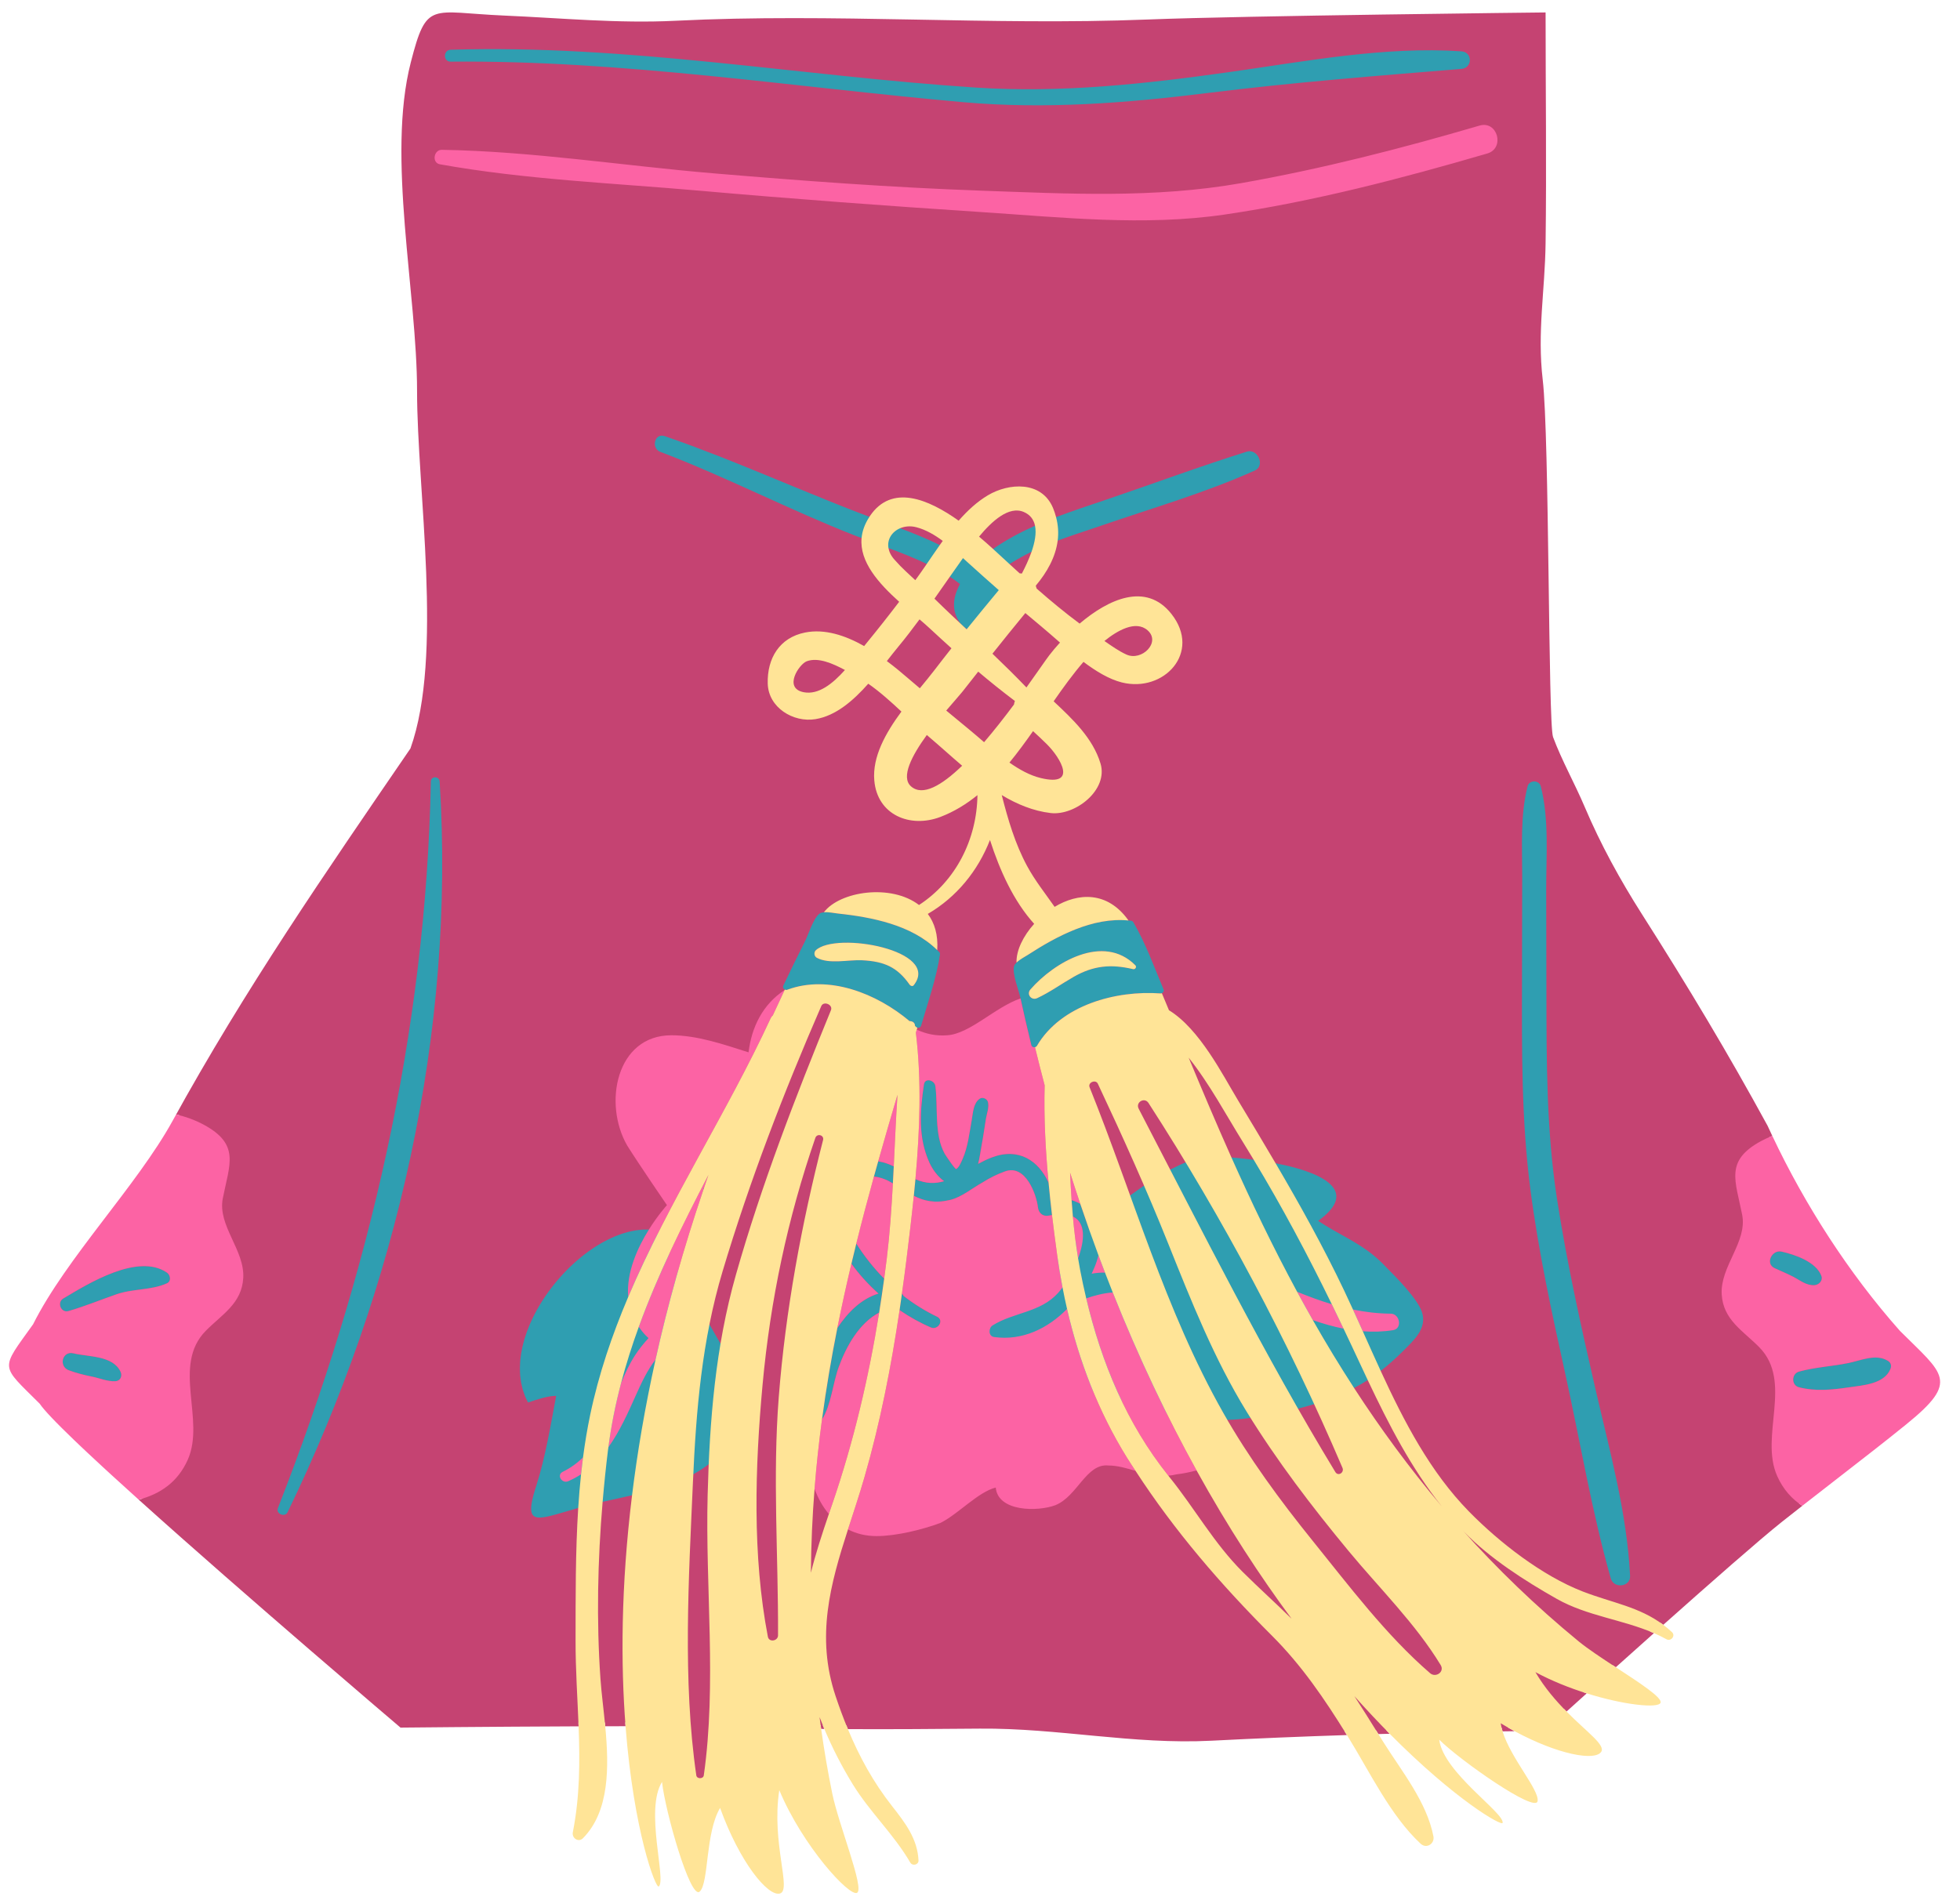 <?xml version="1.0" encoding="UTF-8"?><svg xmlns="http://www.w3.org/2000/svg" xmlns:xlink="http://www.w3.org/1999/xlink" height="504.9" preserveAspectRatio="xMidYMid meet" version="1.0" viewBox="-2.4 -3.3 520.8 504.9" width="520.8" zoomAndPan="magnify"><g id="change1_1"><path d="M512.112,364.164c-0.114,2.457-2.612,5.445-8.621,10.314c-2.297,1.863-4.761,3.825-7.988,6.362l-1.167,0.913 c-3.133,2.456-6.278,4.896-9.424,7.335c-3.011,2.335-6.022,4.67-9.022,7.02l-0.244,0.19c0.282,0.206,0.567,0.408,0.86,0.597 c-1.853,1.451-3.709,2.898-5.549,4.365c-5.768,4.599-18.74,15.998-31.404,27.272c-0.276-0.208-0.556-0.401-0.835-0.595l-0.739,0.659 l0.973,0.734c0.834,0.631,1.566,1.246,2.237,1.881c0.066,0.063,0.06,0.081,0.041,0.128c-0.04,0.099-0.152,0.189-0.235,0.189 c-1.152-0.618-2.274-1.167-3.521-1.707l-0.586-0.254l-0.478,0.426c-0.122,0.108-0.241,0.215-0.363,0.324 c0.344,0.139,0.688,0.275,1.029,0.423c-3.495,3.116-6.927,6.187-10.138,9.067c-0.289-0.189-0.577-0.378-0.866-0.568l-0.771,0.691 l1.607,1.052c4.135,2.706,9.684,6.337,10.787,7.844c-0.3,0.072-0.841,0.152-1.771,0.152c-3.806,0-10.249-1.25-16.416-3.184 l-0.544-0.171l-0.843,0.76c0.362,0.118,0.729,0.253,1.088,0.366c-2.008,1.807-3.815,3.435-5.361,4.829 c-0.231-0.233-0.464-0.477-0.696-0.718l-0.751,0.677l0.736,0.744c1.614,1.633,3.167,3.065,4.537,4.33 c1.97,1.819,4.946,4.567,4.549,5.136c-0.218,0.311-0.997,0.643-2.532,0.643c-3.463,0-10.316-1.698-19.162-6.464l-0.229-0.123 l-2.007,0.027c0.591,0.336,1.179,0.663,1.761,0.977c-1.067,0.015-2.134,0.026-3.201,0.042c-0.103-0.335-0.191-0.666-0.269-0.995 l-1.078,0.015l0.391,1.273c1.142,3.722,3.592,7.622,5.753,11.063c1.568,2.497,3.325,5.294,3.519,6.637 c-3.818-0.624-19.197-11.252-24.441-16.495l-2.061-2.061l0.361,2.892c0.707,5.659,7.214,11.922,11.966,16.495 c1.209,1.164,2.585,2.489,3.569,3.561c-4.223-2.437-14.019-9.358-26.994-22.452l-0.305-0.308l-1.359,0.036 c0.317,0.324,0.64,0.659,0.954,0.976c-1.004,0.028-2.009,0.051-3.013,0.08c-0.205-0.328-0.409-0.655-0.614-0.982l-1.157,0.034 c0,0,1.83,2.933,2.288,3.66c1.034,1.643,2.122,3.267,3.274,4.985c4.186,6.245,8.514,12.703,9.86,19.671 c0.095,0.493-0.104,0.825-0.231,0.979c-0.199,0.241-0.489,0.385-0.775,0.385c-0.252,0-0.494-0.106-0.72-0.315 c-5.926-5.492-10.483-13.391-14.891-21.029c-1.453-2.52-2.827-4.899-4.239-7.181l-0.604-0.963l-0.576,0.02 c-0.195,0.006-0.387,0.013-0.582,0.02c0.205,0.328,0.411,0.65,0.616,0.979c-12.017,0.394-24.031,0.887-36.034,1.505 c-20.706,1.066-40.75-3.392-61.515-3.214c-11.547,0.099-23.362,0.192-35.055,0.133c-0.137-0.33-0.259-0.67-0.393-1.002l-1.107-0.006 l0.576,1.391c3.294,7.95,7.181,14.722,11.881,20.701c3.223,4.101,6.555,8.341,6.811,13.856c-0.012,0.054-0.083,0.099-0.18,0.099 c-0.1,0-0.125-0.041-0.133-0.057c-2.315-3.989-5.219-7.567-8.028-11.027c-2.532-3.119-5.149-6.344-7.28-9.817 c-2.858-4.657-5.377-9.561-7.486-14.573l-0.256-0.607l-1.07-0.011c0.137,0.335,0.264,0.673,0.404,1.006 c-0.281-0.003-0.559-0.007-0.84-0.01c-0.047-0.334-0.09-0.667-0.136-1.002l-1.016-0.01l0.161,1.15 c0.809,5.775,1.803,11.563,2.954,17.202c0.672,3.291,2.132,7.857,3.543,12.273c1.514,4.735,3.547,11.098,3.429,12.924 c-2.752-1.135-13.415-12.917-19.138-26.653l-1.372-3.292l-0.54,3.525c-1.163,7.595-0.143,14.659,0.601,19.817 c0.383,2.651,0.961,6.659,0.295,6.849c-0.054,0.016-0.116,0.023-0.185,0.023c-2.349,0-9.207-7.398-14.51-22.14l-0.714-1.984 l-1.084,1.809c-2.265,3.776-2.948,9.388-3.55,14.338c-0.359,2.951-0.762,6.262-1.47,7.398c-2.355-2.36-7.805-20.993-8.557-28.242 l-0.301-2.898l-1.542,2.473c-3.019,4.84-1.915,13.804-1.109,20.349c0.201,1.634,0.429,3.49,0.521,4.931 c-1.924-5.091-5.624-18.486-7.262-39.635l-0.072-0.924l-0.996,0.002c0.024,0.331,0.046,0.671,0.071,0.999 c-1.778,0.002-3.579,0.005-5.395,0.01c-0.032-0.337-0.069-0.664-0.102-0.999l-0.997,0.002l0.104,1.092 c1.044,11.015,1.084,22.148-5.631,28.969c-0.125,0.127-0.249,0.188-0.377,0.188c-0.162,0-0.341-0.097-0.47-0.253 c-0.084-0.103-0.216-0.317-0.158-0.612c1.946-9.858,1.896-19.477,1.554-28.401l-0.038-0.966l-0.966,0.004c-0.013,0-0.027,0-0.04,0 c0.014,0.333,0.031,0.667,0.044,0.999c-23.71,0.093-47.32,0.338-47.32,0.338s-41.064-34.912-69.564-60.58 c0.384-0.1,0.762-0.209,1.136-0.324c-2.673-2.405-5.237-4.73-7.646-6.935l-2.335-2.146c-1.415-1.306-2.773-2.568-4.058-3.774 l-2.124-2.007l-1.696-1.621c-1.071-1.031-2.064-2.001-2.974-2.905l-1.582-1.595c-0.375-0.384-0.683-0.703-0.976-1.01l-0.186-0.194 c-0.344-0.362-0.664-0.705-0.96-1.031l-0.193-0.215c-0.216-0.239-0.421-0.47-0.61-0.688l-0.228-0.268 c-0.161-0.189-0.307-0.367-0.442-0.537l-0.17-0.214c-0.165-0.213-0.314-0.414-0.431-0.589l-0.055-0.083l-0.07-0.069 c-0.818-0.818-1.573-1.563-2.266-2.246c-3.644-3.593-5.473-5.396-5.585-7.096c-0.115-1.719,1.555-4.033,4.586-8.234 c0.5-0.692,1.659-2.308,1.659-2.308l0.035-0.07c4.61-9.221,12.128-19.08,19.399-28.614c6.471-8.485,13.163-17.261,17.663-25.442 c0.35-0.637,0.705-1.263,1.057-1.896c-0.332-0.088-0.663-0.185-0.998-0.264c-0.311,0.561-0.625,1.114-0.935,1.677 c19.35-35.182,40.318-65.526,63.186-98.948c8.795-24.627,1.759-68.604,1.759-94.99c0-26.132-8.122-62.233-1.668-87.35 c4.26-16.577,5.222-13.293,24.789-12.451c15.172,0.653,30.278,2.14,45.483,1.384c42.184-2.096,83.422,1.325,125.495-0.333 c25.967-1.023,105.767-1.88,105.767-1.88c0,20.439,0.272,40.896,0,61.332c-0.169,12.703-2.256,23.538-0.762,36.295 c1.799,15.366,1.418,91.385,2.745,94.952c2.341,6.289,5.706,12.203,8.424,18.601c4.204,9.9,9.387,19.35,15.155,28.415 c12.315,19.352,22.869,36.943,33.423,56.292c0.41,0.903,0.836,1.805,1.262,2.708c0,0,0,0,0,0c-0.31,0.122-0.615,0.258-0.922,0.39 c0.004,0.009,0.008,0.017,0.012,0.026c0.527,1.118,1.063,2.224,1.606,3.329l0.106,0.219c0.516,1.046,1.046,2.096,1.584,3.143 l0.194,0.382c0.518,1,1.041,1.996,1.572,2.989l0.292,0.547c0.509,0.946,1.027,1.891,1.552,2.833l0.386,0.691 c0.504,0.899,1.018,1.799,1.537,2.695l0.466,0.803c0.502,0.858,1.008,1.713,1.521,2.564l0.563,0.931 c0.492,0.811,0.989,1.617,1.491,2.42l0.661,1.05c0.483,0.764,0.971,1.526,1.463,2.285l0.752,1.147 c0.476,0.723,0.952,1.442,1.435,2.158c0.227,0.336,0.854,1.253,0.854,1.253c0.461,0.673,0.922,1.345,1.389,2.013l1.074,1.512 c0.41,0.577,0.819,1.152,1.234,1.723c0.274,0.377,1.305,1.767,1.305,1.767c0.353,0.476,0.705,0.952,1.063,1.424 c0.308,0.407,0.62,0.812,0.933,1.216c0,0,1.179,1.531,1.485,1.922c0.359,0.457,0.723,0.907,1.085,1.358c0,0,1.134,1.415,1.387,1.725 c0.48,0.586,0.966,1.163,1.45,1.74c0,0,0.888,1.064,1.071,1.279c0.85,0.997,1.707,1.982,2.569,2.954 c1.105,1.107,2.109,2.089,3.044,3.002C509.419,358.652,512.24,361.41,512.112,364.164z M17.04,379.179 c-1.075-1.035-2.072-2.009-2.985-2.917C14.969,377.17,15.965,378.144,17.04,379.179z M24.936,386.598 c-1.421-1.311-2.781-2.576-4.068-3.784C22.155,384.022,23.515,385.287,24.936,386.598z M34.456,395.266 C34.456,395.266,34.456,395.266,34.456,395.266c-0.02-0.018-0.04-0.036-0.059-0.054C34.417,395.231,34.436,395.248,34.456,395.266z" fill="#C54372"/></g><g id="change2_1"><path d="M171.737,323.613l26.481,46.193c-8.337,16.733-17.324,20.665-32.672,24.284c0,0.001,0,0.001,0,0.002 c-0.098,0.023-0.201,0.046-0.299,0.069c-0.344,0.081-0.694,0.161-1.045,0.242c-0.271,0.062-0.542,0.125-0.816,0.187 c-0.236,0.054-0.477,0.108-0.716,0.161c-1.577,0.355-3.209,0.713-4.921,1.088c-0.008,0.002-0.015,0.004-0.023,0.005 c0-0.001,0-0.001,0-0.002c-2.386,0.523-4.545,1.092-6.484,1.637c0,0,0,0.001,0,0.001c-2.937,0.826-5.355,1.594-7.261,2.068 c-0.007,0.002-0.014,0.004-0.022,0.005c-0.243,0.06-0.478,0.115-0.704,0.165c-0.024,0.005-0.048,0.011-0.072,0.016 c-0.226,0.049-0.445,0.094-0.655,0.131c-0.01,0.002-0.02,0.004-0.03,0.006c-0.432,0.077-0.827,0.128-1.185,0.148 c-0.046,0.003-0.089,0.002-0.134,0.004c-0.123,0.004-0.242,0.006-0.356,0.002c-0.056-0.002-0.109-0.006-0.163-0.01 c-0.096-0.007-0.188-0.017-0.277-0.03c-0.055-0.008-0.109-0.018-0.161-0.028c-0.081-0.017-0.157-0.039-0.231-0.062 c-0.049-0.015-0.098-0.029-0.144-0.048c-0.074-0.029-0.142-0.066-0.208-0.103c-0.036-0.02-0.076-0.037-0.11-0.06 c-0.093-0.062-0.178-0.132-0.255-0.211c-0.03-0.031-0.053-0.069-0.08-0.102c-0.045-0.056-0.091-0.112-0.129-0.176 c-0.028-0.046-0.051-0.099-0.076-0.15c-0.029-0.061-0.058-0.123-0.082-0.191c-0.021-0.059-0.04-0.122-0.057-0.187 c-0.019-0.07-0.036-0.144-0.05-0.221c-0.013-0.071-0.026-0.143-0.035-0.219c-0.01-0.083-0.015-0.171-0.021-0.26 c-0.005-0.082-0.011-0.161-0.012-0.248c-0.001-0.103,0.005-0.215,0.01-0.325c0.005-0.115,0.01-0.232,0.021-0.356 c0.015-0.165,0.032-0.335,0.057-0.516c0.016-0.111,0.038-0.233,0.057-0.35c0.021-0.126,0.041-0.251,0.067-0.384 c0.025-0.131,0.055-0.27,0.085-0.408c0.029-0.133,0.058-0.267,0.091-0.407c0.035-0.148,0.072-0.301,0.111-0.457 c0.036-0.143,0.075-0.292,0.115-0.442c0.044-0.166,0.089-0.333,0.139-0.508c0.043-0.152,0.091-0.313,0.138-0.472 c0.055-0.185,0.107-0.368,0.167-0.562c0.045-0.147,0.096-0.305,0.145-0.458c0.065-0.205,0.124-0.401,0.194-0.616 c2.323-7.129,3.939-16.736,5.25-23.782c-2.201,0.003-4.842,0.887-7.482,1.771c0,0,0,0,0,0c0,0,0,0,0,0 c-0.05-0.093-0.085-0.191-0.134-0.285c-0.239-0.464-0.468-0.932-0.662-1.411c-0.093-0.23-0.161-0.468-0.244-0.701 c-0.126-0.352-0.26-0.702-0.364-1.061c-0.077-0.266-0.128-0.539-0.193-0.809c-0.08-0.335-0.17-0.667-0.232-1.007 c-0.052-0.286-0.081-0.577-0.121-0.866c-0.046-0.332-0.099-0.661-0.128-0.996c-0.026-0.3-0.031-0.604-0.044-0.906 c-0.015-0.331-0.036-0.66-0.036-0.994c0-0.311,0.02-0.624,0.033-0.937c0.013-0.331,0.021-0.661,0.048-0.995 c0.026-0.318,0.07-0.638,0.108-0.958c0.04-0.331,0.075-0.662,0.127-0.995c0.051-0.324,0.118-0.649,0.181-0.974 c0.064-0.331,0.125-0.662,0.201-0.994c0.075-0.329,0.165-0.657,0.251-0.986c0.087-0.329,0.171-0.657,0.269-0.986 c0.099-0.332,0.21-0.664,0.32-0.996c0.108-0.326,0.215-0.651,0.333-0.977c0.121-0.333,0.253-0.665,0.385-0.998 c0.128-0.322,0.255-0.644,0.393-0.965c0.143-0.334,0.295-0.665,0.448-0.997c0.146-0.316,0.292-0.632,0.447-0.947 c0.164-0.333,0.335-0.663,0.508-0.993c0.163-0.31,0.326-0.62,0.497-0.927c0.183-0.329,0.372-0.656,0.564-0.982 c0.178-0.303,0.358-0.604,0.544-0.904c0.202-0.326,0.409-0.649,0.62-0.971c0.191-0.293,0.385-0.584,0.583-0.873 c0.22-0.321,0.444-0.639,0.672-0.955c0.204-0.282,0.409-0.562,0.619-0.841c0.237-0.314,0.477-0.626,0.722-0.935 c0.214-0.271,0.431-0.538,0.651-0.805c0.253-0.306,0.508-0.609,0.767-0.909c0.223-0.258,0.45-0.512,0.678-0.765 c0.268-0.297,0.537-0.59,0.812-0.88c0.231-0.244,0.466-0.484,0.702-0.722c0.281-0.285,0.564-0.567,0.851-0.844 c0.238-0.23,0.48-0.454,0.722-0.678c0.294-0.272,0.588-0.542,0.888-0.804c0.244-0.214,0.49-0.421,0.737-0.629 c0.306-0.257,0.611-0.513,0.921-0.76c0.248-0.198,0.499-0.387,0.749-0.578c0.315-0.241,0.63-0.48,0.95-0.71 c0.252-0.181,0.506-0.352,0.76-0.526c0.324-0.222,0.647-0.444,0.974-0.654c0.254-0.163,0.51-0.315,0.765-0.471 c0.332-0.202,0.663-0.405,0.997-0.594c0.254-0.143,0.509-0.275,0.764-0.41c0.339-0.18,0.677-0.363,1.018-0.529 c0.254-0.124,0.508-0.234,0.762-0.35c0.344-0.157,0.688-0.316,1.033-0.458c0.25-0.103,0.5-0.19,0.751-0.284 c0.35-0.132,0.7-0.268,1.051-0.384c0.245-0.081,0.49-0.145,0.735-0.217c0.355-0.105,0.709-0.215,1.063-0.303 c0.239-0.059,0.476-0.099,0.714-0.149c0.36-0.076,0.72-0.159,1.078-0.216c0.222-0.035,0.443-0.05,0.664-0.078 c0.371-0.046,0.743-0.099,1.112-0.123c0.185-0.012,0.368-0.004,0.552-0.011C169.812,323.452,170.784,323.478,171.737,323.613z M189.619,118.333c-0.278-0.11-0.555-0.222-0.834-0.331c-1.917-0.751-3.842-1.483-5.771-2.207c-0.522-0.196-1.04-0.4-1.563-0.594 c-2.398-0.888-4.807-1.754-7.232-2.585c-1.837-0.629-2.904,1.118-2.558,2.589c0.157,0.669,0.606,1.28,1.407,1.585 c17.549,6.681,34.221,15.395,51.681,22.236c2.963,1.161,6.064,2.263,9.173,3.425c0.678,0.253,1.355,0.51,2.032,0.771 c0.13,0.05,0.261,0.099,0.391,0.15c0.78,0.302,1.557,0.61,2.332,0.926c0.065,0.027,0.131,0.052,0.196,0.079 c0.805,0.33,1.605,0.668,2.399,1.017c0.041,0.018,0.082,0.035,0.123,0.053c0.798,0.352,1.589,0.716,2.371,1.091 c2.162,1.039,4.256,2.177,6.229,3.461c0.922,0.6,1.815,1.235,2.68,1.903c0.005,0.004,0.01,0.008,0.015,0.012 c0,0.001-0.001,0.001-0.001,0.002c-0.128,0.234-0.246,0.469-0.362,0.706c-0.046,0.094-0.091,0.188-0.135,0.282 c-0.1,0.216-0.196,0.432-0.284,0.65c-0.051,0.126-0.096,0.253-0.143,0.379c-0.074,0.199-0.15,0.398-0.213,0.598 c-0.097,0.307-0.179,0.614-0.247,0.922c-0.03,0.134-0.048,0.269-0.072,0.403c-0.039,0.216-0.073,0.432-0.096,0.649 c-0.014,0.133-0.023,0.265-0.031,0.398c-0.014,0.231-0.016,0.461-0.01,0.69c0.003,0.113,0.003,0.225,0.01,0.338 c0.024,0.34,0.063,0.679,0.135,1.015c0,0,0,0,0,0v0c0,0,0,0.001,0,0.001c0.085,0.398,0.189,0.768,0.309,1.118 c0.074,0.221,0.165,0.419,0.251,0.623c0.047,0.107,0.088,0.222,0.138,0.325c0.125,0.26,0.264,0.499,0.409,0.729 c0.016,0.025,0.031,0.052,0.047,0.077c2.52,3.88,7.886,3.492,12.376,1.625c1.901-0.791,2.875-2.627,1.863-4.579 c-1.59-3.065-3.591-5.696-5.873-8.011c1.431-1.691,3.196-3.057,5.076-4.252c0.663-0.421,1.339-0.823,2.018-1.211 c0.047-0.027,0.093-0.053,0.14-0.079c0.639-0.363,1.279-0.716,1.915-1.061c0.021-0.011,0.042-0.023,0.062-0.034 c2.756-1.495,5.695-2.729,8.69-3.847c2.901-1.083,5.854-2.055,8.756-3.028c0.874-0.292,1.743-0.585,2.604-0.881 c13.672-4.702,27.775-8.77,40.978-14.695c0.537-0.241,0.902-0.601,1.12-1.02c0.947-1.816-0.854-4.751-3.238-4.004 c-12.509,3.919-24.855,8.509-37.271,12.726c-1.137,0.386-2.283,0.772-3.434,1.159c-1.048,0.353-2.1,0.709-3.154,1.07 c-0.056,0.019-0.111,0.038-0.166,0.057c-2.189,0.751-4.383,1.527-6.557,2.353c-0.029,0.011-0.058,0.021-0.086,0.032 c0,0,0,0.001,0,0.001c-1.886,0.718-3.755,1.478-5.594,2.293c0,0,0,0,0-0.001c-0.012,0.005-0.023,0.011-0.035,0.016 c-1.934,0.858-3.832,1.782-5.677,2.79c-0.017,0.009-0.034,0.018-0.05,0.028c-1.85,1.012-3.644,2.112-5.366,3.318 c-0.006,0.004-0.012,0.007-0.017,0.011c0,0,0,0,0,0c-0.284,0.199-0.573,0.392-0.852,0.597c-1.309,0.959-2.832,2.271-4.273,3.802 c-2.79-2.094-5.845-3.871-9.035-5.44c0,0,0,0,0,0c-0.001-0.001-0.002-0.001-0.003-0.002c-0.841-0.414-1.693-0.812-2.55-1.2 c-0.134-0.061-0.271-0.117-0.406-0.177c-0.725-0.323-1.453-0.641-2.187-0.948c-0.166-0.07-0.333-0.136-0.5-0.205 c-0.716-0.296-1.433-0.589-2.153-0.873c-0.129-0.051-0.259-0.1-0.388-0.151c-0.778-0.304-1.555-0.604-2.334-0.898 c-0.008-0.003-0.017-0.006-0.025-0.01c0,0,0,0,0,0c-1.433-0.54-2.865-1.066-4.285-1.582c-1.295-0.471-2.579-0.968-3.868-1.453 c0,0,0,0,0,0C215.489,129.115,202.669,123.474,189.619,118.333z M385.906,10.34c-20.395-1.375-41.403,2.662-61.541,5.501 c-22.427,3.162-44.771,5.617-67.458,4.134c-46.671-3.051-92.608-11.513-139.553-10.052c-2.032,0.064-2.043,3.181,0,3.162 c45.591-0.422,90.888,6.765,136.205,10.775c21.829,1.932,43.414,0.239,65.098-2.463c22.406-2.792,44.771-4.54,67.249-6.384 C388.901,14.767,388.929,10.544,385.906,10.34z M365.916,333.472c-1.075-1.154-2.15-2.154-3.231-3.045 c-4.681-3.861-9.468-5.688-14.838-9.258c0.05-0.036,0.092-0.07,0.141-0.106c0.239-0.174,0.468-0.346,0.688-0.517 c0.101-0.078,0.198-0.156,0.294-0.234c0.185-0.149,0.361-0.296,0.531-0.442c0.072-0.062,0.148-0.125,0.217-0.186 c0.219-0.195,0.424-0.388,0.618-0.579c0.067-0.066,0.129-0.132,0.193-0.198c0.138-0.142,0.269-0.282,0.392-0.422 c0.058-0.065,0.117-0.131,0.172-0.196c0.159-0.188,0.308-0.373,0.442-0.557c0.034-0.047,0.063-0.093,0.096-0.14 c0.103-0.147,0.198-0.293,0.285-0.438c0.038-0.062,0.074-0.125,0.109-0.187c0.089-0.158,0.169-0.315,0.24-0.471 c0.013-0.028,0.028-0.056,0.04-0.083c0.077-0.178,0.139-0.354,0.192-0.528c0.017-0.055,0.031-0.109,0.045-0.163 c0.036-0.137,0.066-0.273,0.088-0.407c0.007-0.043,0.017-0.087,0.022-0.13c0.022-0.17,0.032-0.337,0.032-0.503 c0-0.042-0.004-0.084-0.005-0.126c-0.005-0.133-0.017-0.264-0.036-0.394c-0.007-0.045-0.012-0.09-0.021-0.135 c-0.03-0.163-0.069-0.324-0.121-0.483c-0.006-0.018-0.014-0.036-0.021-0.054c-0.049-0.144-0.109-0.286-0.176-0.426 c-0.02-0.041-0.04-0.082-0.061-0.123c-0.073-0.142-0.154-0.283-0.244-0.421c-0.009-0.013-0.016-0.027-0.025-0.041 c-0.102-0.153-0.217-0.304-0.34-0.453c-0.027-0.033-0.056-0.065-0.083-0.097c-0.108-0.126-0.223-0.251-0.346-0.373 c-0.024-0.024-0.047-0.049-0.072-0.073c-0.15-0.146-0.308-0.29-0.477-0.431c-0.019-0.016-0.04-0.032-0.06-0.048 c-0.154-0.127-0.316-0.251-0.485-0.375c-0.034-0.024-0.067-0.049-0.101-0.073c-0.386-0.275-0.809-0.541-1.266-0.799 c-0.035-0.02-0.07-0.039-0.105-0.058c-0.47-0.261-0.974-0.513-1.511-0.755c-0.02-0.009-0.04-0.018-0.06-0.027 c-0.264-0.119-0.535-0.235-0.814-0.349c-0.011-0.004-0.021-0.009-0.032-0.013c-0.59-0.241-1.211-0.471-1.86-0.692 c-0.013-0.004-0.025-0.009-0.038-0.013c-6.594-2.24-16.016-3.481-24.242-3.813c-8.163-0.33-21.162,8.856-33.155,19.239 c-0.772-2.187-1.536-4.396-2.289-6.635c-0.705-0.402-1.474-0.732-2.304-0.982c0.098,1.454,0.214,2.907,0.344,4.36 c1.817,0.856,2.584,2.554,2.666,4.641c-14.584,12.843-27.266,26.933-27.266,26.933s41.631,26.386,71.347,21.996 c9.534-1.409,19.354-3.495,27.97-8c0,0,0.001,0.001,0.001,0.001c0.013-0.007,0.025-0.014,0.038-0.021 c0.21-0.11,0.416-0.23,0.624-0.343c0.404-0.219,0.809-0.435,1.207-0.664c0.206-0.119,0.406-0.248,0.61-0.369 c0.385-0.23,0.772-0.456,1.151-0.696c0,0,0-0.001-0.001-0.002c0.016-0.01,0.032-0.019,0.048-0.029 c1.177-0.75,2.298-1.569,3.397-2.417c0,0,0,0.001,0.001,0.001c0.014-0.011,0.028-0.024,0.042-0.035 c0.952-0.737,1.878-1.504,2.78-2.303c0.114-0.1,0.228-0.198,0.341-0.299c0.891-0.802,1.767-1.624,2.616-2.476 c0.034-0.034,0.071-0.065,0.105-0.099c2.873-2.896,6.574-6.083,5.045-10.51C374.185,341.808,368.6,336.148,365.916,333.472z M246.599,346.65c-3.207-1.546-6.184-3.411-8.934-5.546c-0.088-0.235-0.222-0.45-0.402-0.634c-0.206,1.476-0.414,2.951-0.633,4.426 c2.73,1.866,5.548,3.429,8.305,4.601C246.842,350.308,248.546,347.588,246.599,346.65z M264.617,308.032 c5.51-2.027,8.394,6.16,8.781,9.552c0.174,1.525,1.313,2.509,2.878,2.192c0.3-0.061,0.575-0.099,0.858-0.144 c-0.336-2.844-0.642-5.717-0.914-8.604c-2.626-5.821-7.922-9.454-15.1-6.707c-1.265,0.484-2.461,1.073-3.614,1.698 c0.454-1.795,0.679-3.653,0.934-4.987c0.441-2.309,0.752-4.641,1.128-6.961c0.229-1.412,0.898-3.027,0.556-4.448 c-0.216-0.899-1.428-1.457-2.221-0.903c-1.72,1.201-1.772,3.889-2.119,5.785c-0.619,3.383-1,7.018-2.395,10.188 c-0.364,0.828-0.905,2.183-1.689,2.704c-0.278,0.185-2.833-3.61-3.113-4.124c-2.824-5.175-1.691-12.272-2.449-17.94 c-0.205-1.548-2.753-2.302-3.035-0.41c-1.05,7.041-1.573,14.066,1.432,20.72c0.824,1.824,2.212,3.765,3.926,4.982 c-2.343,0.69-4.804,0.719-7.62-0.538c-0.134,1.48-0.276,2.956-0.426,4.429c2.756,1.383,5.549,2.06,9.606,1.105 c3.1-0.73,5.978-3.195,8.729-4.702C260.597,309.741,262.552,308.78,264.617,308.032z M229.816,309.391 c1.468,0.161,2.957,0.629,4.304,1.411c0.25,0.145,0.489,0.289,0.73,0.433c0.082-1.514,0.158-3.029,0.232-4.544 c-1.361-0.677-2.722-1.118-4.134-1.346C230.569,306.688,230.192,308.035,229.816,309.391z M223.832,332.549 c2.056,2.866,4.507,5.551,7.191,7.952c-4.611,1.396-8.132,4.975-10.931,9.136c-1.58,7.93-2.967,16.046-4.083,24.346 c2.476-3.946,2.899-9.788,4.485-14.071c2.044-5.52,5.406-11.551,10.709-14.36c0.482-3.001,0.926-6.006,1.333-9.011 c-2.772-2.812-5.247-5.939-7.406-9.334C224.691,328.979,224.258,330.758,223.832,332.549z M184.479,312.956 c0.075-0.222,0.152-0.444,0.228-0.666C184.508,312.48,184.436,312.719,184.479,312.956z M298.741,241.794 c3.291,5.621,5.529,11.904,8.05,17.902c0.156,0.37-0.114,0.808-0.471,0.969c-0.102,0.046-0.21,0.073-0.318,0.065 c-11.887-0.879-26.489,3.068-32.875,13.921c-0.118,0.202-0.311,0.318-0.518,0.365c-0.403,0.091-0.864-0.099-0.975-0.56 c-0.992-4.124-1.965-8.253-2.865-12.399c-0.022-0.1-0.046-0.2-0.068-0.3c-0.431-1.996-2.192-6.308-1.653-8.268 c0.09-0.329,0.337-0.653,0.657-0.965c0.868-0.846,2.319-1.591,2.973-2.015c7.732-5.014,17.268-10.11,26.78-9.169 c0.192,0.019,0.385,0.025,0.577,0.049c0.027,0.004,0.045,0.019,0.071,0.024C298.346,241.42,298.583,241.524,298.741,241.794z M299.27,253.233c-8.471-8.51-21.548-0.818-27.868,6.429c-1.133,1.298,0.266,3.033,1.789,2.32c3.429-1.604,6.398-3.771,9.674-5.648 c5.321-3.049,9.972-3.43,15.803-2.067C299.262,254.406,299.718,253.684,299.27,253.233z M239.285,268.085 c-8.708-7.352-21.495-12.439-32.516-8.33c-0.219,0.082-0.441,0.051-0.631-0.043c-0.37-0.183-0.609-0.622-0.405-1.05 c1.874-3.919,3.764-7.832,5.728-11.707c0.922-1.821,2.274-6.278,3.928-7.46c0.279-0.199,0.678-0.295,1.126-0.335 c1.206-0.107,2.797,0.227,3.571,0.31c9.155,0.98,19.761,3.033,26.552,9.745c0.144,0.142,0.296,0.274,0.436,0.42 c0.018,0.019,0.023,0.043,0.04,0.063c0.182,0.157,0.301,0.386,0.253,0.696c-0.989,6.439-3.212,12.727-5.036,18.972 c-0.113,0.385-0.598,0.555-0.976,0.456c-0.108-0.028-0.209-0.075-0.288-0.15c-0.107-0.101-0.219-0.2-0.328-0.301 c-0.012-0.084-0.019-0.169-0.031-0.253C240.609,268.413,239.943,268.072,239.285,268.085z M239.31,258.415 c0.227,0.324,0.785,0.514,1.079,0.139c7.336-9.328-20.662-14.369-26.012-9.301c-0.581,0.551-0.455,1.615,0.257,1.997 c3.315,1.778,8.382,0.48,12.017,0.661C232.515,252.202,236.009,253.695,239.31,258.415z M411.331,315.431 c-2.841-18.377-2.791-36.644-2.828-55.18c-0.018-9.078-0.036-18.155-0.054-27.233c-0.018-9.038,0.811-18.503-1.437-27.326 c-0.444-1.742-3.069-1.742-3.512-0.001c-1.983,7.784-1.415,15.958-1.43,23.934c-0.018,9.076-0.036,18.151-0.054,27.227 c-0.037,18.89-0.187,37.49,2.267,56.261c2.139,16.363,5.655,32.506,9.21,48.607c3.996,18.095,7.05,36.656,12.113,54.48 c0.791,2.784,5.276,2.308,5.129-0.694c-0.816-16.645-5.395-33.113-9.12-49.286C417.736,349.377,413.972,332.52,411.331,315.431z M112.081,204.416c-1.288,66.701-16.394,131.177-40.649,193.124c-0.583,1.489,1.882,2.513,2.575,1.085 c29.062-59.901,44.642-127.533,40.411-194.209C114.323,202.923,112.111,202.899,112.081,204.416z M499.303,358.406 c-3.213-2.017-7.124-0.152-10.527,0.543c-4.389,0.897-8.811,1.098-13.145,2.282c-2.04,0.558-2.101,3.651-0.001,4.175 c4.523,1.129,8.767,0.669,13.331,0.003c3.693-0.538,9.255-0.874,10.921-4.794C500.235,359.784,500.119,358.918,499.303,358.406z M481.579,335.835c-1.346-3.742-7.018-5.702-10.598-6.498c-2.541-0.566-4.432,3.193-1.853,4.395c1.609,0.75,3.253,1.428,4.837,2.229 c1.872,0.948,3.548,2.441,5.759,2.309C480.885,338.201,482.027,337.079,481.579,335.835z M41.96,334.923 c-7.701-5.275-20.894,2.911-27.551,6.888c-1.76,1.051-0.606,3.915,1.403,3.328c4.343-1.269,8.419-2.94,12.691-4.438 c4.399-1.542,9.273-1.041,13.457-2.93C43.18,337.22,42.876,335.55,41.96,334.923z M17.122,356.376 c-2.972-0.732-4.024,3.465-1.242,4.505c1.987,0.743,4.069,1.267,6.148,1.681c2.109,0.419,4.017,1.318,6.2,1.234 c1.331-0.052,1.946-1.342,1.424-2.481C27.638,356.914,21.113,357.359,17.122,356.376z" fill="#2F9EB1"/></g><g id="change3_1"><path d="M47.479,384.687c4.77-10.634-4.281-25.077,4.787-34.282c4.276-4.34,9.587-7.247,9.97-14.059 c0.417-7.424-6.854-13.902-5.438-21.13c1.784-9.105,4.66-14.342-5.038-19.592c-2.345-1.269-4.811-2.139-7.352-2.734 c-0.311,0.561-0.625,1.114-0.935,1.677c-9.478,17.233-28.286,36.501-37.081,54.092c-8.795,12.314-8.795,10.554,1.759,21.109 c0.128,0.192,0.291,0.412,0.472,0.646c0.055,0.071,0.119,0.15,0.179,0.225c0.141,0.177,0.294,0.363,0.461,0.56 c0.076,0.09,0.153,0.181,0.235,0.275c0.193,0.223,0.403,0.459,0.625,0.705c0.066,0.073,0.126,0.141,0.194,0.217 c0.301,0.33,0.625,0.678,0.973,1.045c0.06,0.063,0.127,0.132,0.189,0.197c0.296,0.31,0.606,0.632,0.932,0.966 c0.113,0.115,0.229,0.234,0.346,0.352c0.309,0.314,0.63,0.637,0.963,0.97c0.112,0.112,0.221,0.221,0.335,0.335 c0.914,0.909,1.91,1.882,2.985,2.917c0.089,0.085,0.181,0.173,0.27,0.259c0.464,0.445,0.94,0.901,1.43,1.367 c0.114,0.109,0.229,0.217,0.344,0.327c0.535,0.507,1.083,1.025,1.647,1.555c0.046,0.043,0.09,0.085,0.136,0.128 c1.287,1.208,2.646,2.472,4.068,3.784c0.058,0.053,0.116,0.107,0.174,0.16c0.681,0.628,1.375,1.266,2.083,1.915 c0.026,0.024,0.051,0.047,0.077,0.071c2.274,2.083,4.681,4.267,7.186,6.522C40.174,393.778,44.82,390.615,47.479,384.687z M14.409,341.811c6.657-3.977,19.85-12.163,27.551-6.888c0.916,0.627,1.22,2.297,0,2.848c-4.184,1.889-9.058,1.388-13.457,2.93 c-4.272,1.498-8.348,3.169-12.691,4.438C13.803,345.726,12.649,342.862,14.409,341.811z M28.228,363.796 c-2.183,0.084-4.091-0.815-6.2-1.234c-2.079-0.414-4.161-0.938-6.148-1.681c-2.782-1.04-1.73-5.237,1.242-4.505 c3.991,0.983,10.516,0.538,12.53,4.939C30.174,362.454,29.559,363.744,28.228,363.796z M502.45,350.417 c-0.859-0.967-1.712-1.947-2.557-2.94c-0.301-0.353-0.596-0.715-0.895-1.071c-0.539-0.642-1.079-1.281-1.612-1.933 c-0.374-0.457-0.743-0.924-1.114-1.385c-0.45-0.56-0.901-1.116-1.346-1.683c-0.409-0.52-0.811-1.047-1.216-1.572 c-0.398-0.516-0.798-1.03-1.192-1.551c-0.431-0.571-0.857-1.148-1.283-1.724c-0.358-0.483-0.717-0.964-1.071-1.451 c-0.448-0.616-0.89-1.238-1.333-1.859c-0.322-0.453-0.646-0.904-0.965-1.36c-0.465-0.664-0.925-1.334-1.383-2.004 c-0.284-0.415-0.569-0.83-0.851-1.247c-0.48-0.713-0.955-1.429-1.428-2.148c-0.25-0.38-0.501-0.76-0.749-1.143 c-0.491-0.756-0.976-1.515-1.457-2.277c-0.22-0.348-0.44-0.695-0.658-1.044c-0.5-0.8-0.994-1.602-1.483-2.408 c-0.188-0.309-0.376-0.619-0.562-0.929c-0.51-0.848-1.014-1.698-1.513-2.552c-0.156-0.267-0.311-0.533-0.465-0.801 c-0.517-0.893-1.028-1.788-1.531-2.686c-0.128-0.229-0.255-0.457-0.383-0.686c-0.522-0.938-1.038-1.878-1.545-2.821 c-0.098-0.181-0.194-0.363-0.291-0.544c-0.529-0.989-1.051-1.98-1.563-2.973c-0.066-0.128-0.13-0.255-0.196-0.383 c-0.535-1.043-1.063-2.087-1.579-3.133c-0.035-0.071-0.069-0.142-0.104-0.213c-0.542-1.1-1.074-2.202-1.593-3.304c0,0,0,0,0,0 c-1.009,0.398-2.005,0.842-2.976,1.367c-9.698,5.25-6.822,10.487-5.038,19.592c1.416,7.228-5.855,13.706-5.438,21.13 c0.383,6.812,5.694,9.719,9.97,14.059c9.068,9.205,0.017,23.648,4.787,34.282c1.583,3.528,3.874,6.07,6.67,7.872l0,0 c6.135-4.804,12.314-9.548,18.447-14.355c0.389-0.305,0.78-0.608,1.169-0.914c2.679-2.106,5.351-4.224,8-6.371 C518.393,363.69,514.049,362.016,502.45,350.417z M469.128,333.732c-2.579-1.202-0.688-4.961,1.853-4.395 c3.58,0.796,9.252,2.756,10.598,6.498c0.448,1.244-0.694,2.366-1.855,2.435c-2.211,0.132-3.887-1.361-5.759-2.309 C472.381,335.16,470.737,334.482,469.128,333.732z M475.631,361.231c4.334-1.184,8.756-1.385,13.145-2.282 c3.403-0.695,7.314-2.56,10.527-0.543c0.816,0.512,0.932,1.378,0.579,2.209c-1.666,3.92-7.228,4.256-10.921,4.794 c-4.564,0.666-8.808,1.126-13.331-0.003C473.53,364.882,473.591,361.789,475.631,361.231z M234.12,310.802 c0.25,0.145,0.489,0.289,0.73,0.433c-0.36,6.676-0.822,13.34-1.623,19.955c-0.216,1.784-0.449,3.568-0.691,5.352 c-2.772-2.812-5.247-5.939-7.406-9.334c1.502-6.058,3.077-11.999,4.686-17.817C231.285,309.552,232.773,310.02,234.12,310.802z M231.204,345.553c-2.764,17.224-6.787,34.33-12.423,50.779c-0.316,0.922-0.63,1.839-0.941,2.753 c-1.636-1.937-2.902-4.229-3.802-6.693c0.494-6.233,1.161-12.37,1.973-18.408c2.476-3.946,2.899-9.788,4.485-14.071 C222.539,354.393,225.901,348.362,231.204,345.553z M220.093,349.638c1.155-5.795,2.411-11.492,3.74-17.088 c2.056,2.866,4.507,5.551,7.191,7.952C226.413,341.898,222.892,345.477,220.093,349.638z M272.609,275.016 c0.836,3.42,1.69,6.802,2.571,10.124c-0.231,8.541,0.229,17.279,1.039,25.888c-2.626-5.821-7.922-9.454-15.1-6.707 c-1.265,0.484-2.461,1.073-3.614,1.698c0.454-1.795,0.679-3.653,0.934-4.987c0.441-2.309,0.752-4.641,1.128-6.961 c0.229-1.412,0.898-3.027,0.556-4.448c-0.216-0.899-1.428-1.457-2.221-0.903c-1.72,1.201-1.772,3.889-2.119,5.785 c-0.619,3.383-1,7.018-2.395,10.188c-0.364,0.828-0.905,2.183-1.689,2.704c-0.278,0.185-2.833-3.61-3.113-4.124 c-2.824-5.175-1.691-12.272-2.449-17.94c-0.205-1.548-2.753-2.302-3.035-0.41c-1.05,7.041-1.573,14.066,1.432,20.72 c0.824,1.824,2.212,3.765,3.926,4.982c-2.343,0.69-4.804,0.719-7.62-0.538c1.181-13.039,1.656-26.305,0.119-38.921 c0.08-0.272,0.16-0.543,0.239-0.815c2.387,1.108,5.02,1.733,8.084,1.497c6.028-0.377,12.782-7.522,19.484-9.79 c0.9,4.146,1.873,8.274,2.865,12.399C271.745,274.917,272.207,275.107,272.609,275.016z M310.266,388.533 c-0.759,0.19-1.493,0.3-2.214,0.366c-11.109-13.892-17.774-30.045-21.827-47.13c2.319-0.796,4.604-1.396,7.051-1.566 c7.007,17.604,14.553,33.331,22.271,47.293C313.592,388.015,311.743,388.369,310.266,388.533z M276.276,319.776 c0.3-0.061,0.575-0.099,0.858-0.144c0.424,3.582,0.888,7.121,1.366,10.591c0.399,2.892,0.88,5.77,1.43,8.633 c-0.399,0.544-0.795,1.042-1.175,1.465c-4.722,5.259-11.829,5.128-17.419,8.645c-1.1,0.692-1.144,2.859,0.402,3.077 c7.534,1.062,14.304-2.294,19.393-7.464c3.216,13.932,8.366,27.357,15.951,39.565c0.73,1.174,1.497,2.318,2.249,3.474 c-2.426-0.708-4.782-1.43-7.242-1.43c-5.864-0.587-8.209,8.209-14.073,10.554c-4.691,1.759-15.246,1.759-15.832-4.691 c-4.691,1.173-9.968,7.037-14.659,9.382c-4.69,1.759-11.727,3.518-17.004,3.518c-2.888,0-5.416-0.651-7.602-1.775 c1.461-4.526,2.997-9.1,4.355-13.792c4.202-14.522,7.128-29.487,9.356-44.488c2.73,1.866,5.548,3.429,8.305,4.601 c1.907,0.811,3.611-1.909,1.664-2.847c-3.207-1.546-6.184-3.411-8.934-5.546c-0.088-0.235-0.222-0.45-0.402-0.634 c0.432-3.095,0.847-6.189,1.229-9.28c0.673-5.445,1.348-11.03,1.924-16.676c2.756,1.383,5.549,2.06,9.606,1.105 c3.1-0.73,5.978-3.195,8.729-4.702c1.846-1.176,3.801-2.137,5.866-2.885c5.51-2.027,8.394,6.16,8.781,9.552 C273.572,319.109,274.711,320.093,276.276,319.776z M230.947,305.344c1.698-6.027,3.421-11.922,5.124-17.683 c-0.415,6.327-0.682,12.68-0.99,19.029C233.72,306.013,232.359,305.573,230.947,305.344z M284.64,316.64 c-0.705-0.402-1.474-0.732-2.304-0.982c-0.164-2.426-0.291-4.853-0.396-7.28C282.826,311.171,283.726,313.924,284.64,316.64z M170.029,323.467c2.453-3.913,4.788-6.47,4.788-6.47s-7.622-11.141-10.554-15.832c-6.45-11.141-2.932-29.318,11.727-29.318 c6.837,0,13.673,2.358,20.51,4.536c0.808-6.668,3.729-12.719,9.589-16.57c-1.074,2.269-2.122,4.525-3.147,6.77 c-0.217,0.169-0.409,0.402-0.557,0.722c-11.586,25.098-27.066,48.66-37.866,74.099C163.973,334.831,167.082,328.168,170.029,323.467 z M288.455,333.443c0.438-1.069,0.772-2.122,1.013-3.151c0.579,1.559,1.162,3.103,1.75,4.635c-1.217-0.018-2.405,0.074-3.552,0.289 C287.947,334.628,288.212,334.037,288.455,333.443z M284.065,331.132c-0.612-3.702-1.055-7.407-1.385-11.114 C286.187,321.67,285.807,326.449,284.065,331.132z M147.116,387.873c2.135-1.048,3.9-2.354,5.404-3.842 c-0.196,1.497-0.368,2.998-0.527,4.501c-1.062,0.692-2.197,1.308-3.42,1.833C146.905,391.082,145.418,388.706,147.116,387.873z M166.592,367.446c-2.122,4.755-4.331,9.681-7.337,13.896c0.75-5.779,1.899-11.447,3.366-17.024c1.05-2.586,2.216-5.103,3.709-7.408 c0.984-1.52,2.207-3.07,3.591-4.577c-0.259-0.231-0.515-0.468-0.757-0.723c-0.704-0.739-1.299-1.501-1.829-2.274 c5.034-13.829,11.65-27.184,18.514-40.391c-0.393,1.122-0.762,2.23-1.142,3.345c-0.198,0.19-0.271,0.43-0.228,0.666 c-5.383,15.858-9.545,30.92-12.693,45.083C169.677,360.778,168.176,363.897,166.592,367.446z M359.717,350.518 c-0.868-1.94-1.737-3.865-2.61-5.776c3.219,0.657,6.538,1.062,10.036,1.098c2.439,0.025,3.147,3.989,0.594,4.386 C365.026,350.649,362.355,350.713,359.717,350.518z M354.603,349.82c-2.759-0.545-5.481-1.332-8.169-2.273 c-1.429-2.51-2.816-5.021-4.174-7.53c3.055,1.241,6.104,2.377,9.214,3.308C352.527,345.481,353.571,347.646,354.603,349.82z M392.793,37.496c-22.912,6.685-46.094,12.745-69.735,16.22c-21.503,3.161-43.435,0.737-64.978-0.671 c-24.852-1.624-49.701-3.463-74.51-5.654c-22.879-2.021-46.469-2.962-69.082-7.026c-2.207-0.397-1.648-3.882,0.521-3.848 c23.924,0.391,48.126,4.218,71.975,6.233c23.675,2.001,47.348,3.768,71.096,4.612c23.403,0.832,46.167,2.093,69.353-1.996 c21.423-3.778,42.448-9.179,63.314-15.291C395.521,28.677,397.547,36.109,392.793,37.496z" fill="#FC63A4"/></g><g id="change4_1"><path d="M297.458,241.34c-5.605-7.901-13.418-7.373-19.633-3.622c-2.489-3.572-5.238-7.01-7.322-10.873 c-3.176-5.887-5.079-12.369-6.722-18.828c4.055,2.43,8.362,4.222,13.001,4.768c6.496,0.765,15.365-6.117,13.241-13.164 c-2.033-6.744-7.384-11.771-12.454-16.531c2.571-3.7,5.166-7.28,7.929-10.48c3.336,2.506,6.809,4.617,10.187,5.464 c11.165,2.798,21.235-7.97,13.19-18.192c-6.78-8.614-16.802-3.891-24.402,2.554c-3.943-2.931-7.732-6.066-11.427-9.313 c-0.058-0.259-0.135-0.512-0.231-0.758c3.025-3.603,5.273-7.631,5.826-11.985c0.256-2.013,0.14-4.096-0.426-6.239 c-0.214-0.811-0.471-1.627-0.82-2.455c-3.065-7.25-11.759-6.645-17.287-3.358c-2.896,1.722-5.446,4.089-7.778,6.753 c-8.133-5.785-17.786-9.798-23.582-1.232c-0.048,0.071-0.084,0.141-0.13,0.211c-1.265,1.932-1.916,3.817-2.085,5.651 c-0.582,6.307,4.526,12.008,9.992,16.924c-2.856,3.753-5.778,7.456-8.771,11.104c-0.173,0.211-0.354,0.437-0.538,0.669 c-4.996-2.828-10.453-4.645-15.701-3.599c-6.807,1.356-10.097,6.877-9.918,13.564c0.171,6.4,6.792,10.419,12.674,9.459 c5.406-0.882,10.021-4.886,14.041-9.42c3.083,2.152,5.981,4.761,8.808,7.407c-4.214,5.711-7.749,12.02-7.208,18.301 c0.794,9.225,9.573,12.743,17.563,9.698c3.624-1.381,6.87-3.378,9.847-5.793c-0.151,11.787-5.788,22.866-15.526,29.201 c-7.403-5.696-21.008-3.685-25.28,1.933c1.206-0.107,2.797,0.227,3.571,0.31c9.155,0.98,19.761,3.033,26.552,9.745 c0.259-4.085-0.729-7.252-2.512-9.618c7.66-4.467,13.33-11.458,16.524-19.653c2.6,8.082,6.276,16.251,11.742,22.286 c-2.934,3.259-4.79,7.093-4.687,10.294c0.868-0.846,2.319-1.591,2.973-2.015C278.41,245.495,287.946,240.399,297.458,241.34z M302.544,164.23c3.596,3.187-1.563,8.26-5.613,6.442c-2.033-0.912-3.986-2.315-5.869-3.613 C294.416,164.336,299.375,161.422,302.544,164.23z M211.139,180.669c-5.485-1.074-1.182-7.476,0.815-8.221 c3.075-1.146,7.008,0.638,10.156,2.317C218.907,178.355,215.113,181.448,211.139,180.669z M274.139,203.481 c-2.875-0.697-5.659-2.238-8.315-4.109c2.185-2.661,4.253-5.485,6.268-8.357c1.235,1.13,2.459,2.272,3.651,3.454 C279.423,198.122,284.057,205.886,274.139,203.481z M274.238,163.15c1.541,1.273,3.23,2.773,5.015,4.326 c-1.076,1.177-2.028,2.316-2.823,3.348c-0.921,1.196-3.142,4.469-6.091,8.582c-2.946-3.069-5.969-6.039-9.033-8.971 c2.884-3.626,5.793-7.23,8.738-10.802C271.436,160.812,272.83,161.988,274.238,163.15z M269.646,132.775 c1.751,0.758,2.647,2.062,2.976,3.659c0.412,1.999-0.069,4.459-0.922,6.906c-0.71,2.035-1.671,4.057-2.578,5.793 c-0.196-0.036-0.394-0.057-0.594-0.061c-0.901-0.82-1.8-1.641-2.696-2.465c-0.674-0.62-1.348-1.24-2.02-1.861 c-0.683-0.631-1.468-1.36-2.336-2.15c-1.115-1.015-2.37-2.133-3.724-3.278C261.128,135.242,265.673,131.053,269.646,132.775z M253.479,145.029c0.339,0.31,0.675,0.617,1.006,0.917c2.816,2.557,5.65,5.087,8.504,7.595c-2.842,3.421-5.665,6.853-8.457,10.31 c-0.028,0.034-0.055,0.068-0.082,0.103c-0.159-0.149-0.318-0.298-0.477-0.447c-0.351-0.329-0.701-0.658-1.052-0.988 c-0.783-0.735-1.567-1.47-2.35-2.208c-1.576-1.485-3.125-2.993-4.672-4.502c1.367-1.936,2.724-3.879,4.081-5.82 C251.14,148.329,252.304,146.674,253.479,145.029z M235.335,145.502c-0.963-1.046-1.472-2.117-1.654-3.142 c-0.41-2.309,0.937-4.355,3.089-5.265c1.252-0.53,2.764-0.685,4.361-0.262c2.489,0.659,4.807,2.01,6.973,3.623 c-0.264,0.366-0.528,0.732-0.788,1.101c-1.189,1.683-2.336,3.377-3.463,5.023c-0.835,1.22-1.662,2.416-2.486,3.554 c-0.185,0.256-0.376,0.507-0.562,0.762c-0.823-0.78-1.647-1.559-2.486-2.324C237.27,147.602,236.274,146.579,235.335,145.502z M233.249,172.395c1.056-1.346,2.068-2.643,3.037-3.814c1.956-2.365,3.823-4.803,5.647-7.273c0.993,0.851,1.934,1.672,2.778,2.457 c1.893,1.763,3.795,3.504,5.708,5.226c-1.534,1.942-3.057,3.894-4.563,5.862c-1.138,1.487-2.459,3.086-3.844,4.773 c-1.049-0.895-2.108-1.778-3.151-2.68C237.188,175.498,235.296,173.923,233.249,172.395z M239.659,205.682 c-2.773-2.464,0.272-8.216,4.211-13.641c0.213,0.185,0.426,0.373,0.64,0.554c2.816,2.386,5.718,5.036,8.745,7.616 C247.836,205.437,242.761,208.438,239.659,205.682z M259.086,193.957c-1.32-1.142-2.593-2.253-3.807-3.244 c-2.094-1.711-4.173-3.439-6.252-5.169c1.968-2.319,3.617-4.142,4.259-4.958c1.411-1.794,2.823-3.588,4.239-5.382 c3.174,2.683,6.413,5.287,9.746,7.796c-0.116,0.306-0.197,0.622-0.244,0.943C264.583,187.224,261.865,190.716,259.086,193.957z M273.191,261.982c-1.523,0.713-2.922-1.022-1.789-2.32c6.32-7.247,19.397-14.939,27.868-6.429c0.448,0.451-0.008,1.173-0.602,1.034 c-5.831-1.363-10.482-0.982-15.803,2.067C279.589,258.211,276.62,260.378,273.191,261.982z M214.634,251.25 c-0.712-0.382-0.838-1.446-0.257-1.997c5.35-5.068,33.348-0.027,26.012,9.301c-0.294,0.375-0.852,0.185-1.079-0.139 c-3.301-4.72-6.795-6.213-12.659-6.504C223.016,251.73,217.949,253.028,214.634,251.25z M227.274,389.384 c4.202-14.522,7.128-29.487,9.356-44.488c0.219-1.475,0.427-2.951,0.633-4.426c0.432-3.095,0.847-6.189,1.229-9.28 c0.673-5.445,1.348-11.03,1.924-16.676c0.15-1.473,0.292-2.949,0.426-4.429c1.181-13.039,1.656-26.305,0.119-38.921 c0.08-0.272,0.16-0.543,0.239-0.815c0.052-0.176,0.103-0.352,0.155-0.528c-0.108-0.028-0.209-0.075-0.288-0.15 c-0.107-0.101-0.219-0.2-0.328-0.301c-0.012-0.084-0.019-0.169-0.031-0.253c-0.099-0.705-0.765-1.046-1.423-1.033 c-8.708-7.352-21.495-12.439-32.516-8.33c-0.219,0.082-0.441,0.051-0.631-0.043c-0.016,0.034-0.032,0.068-0.048,0.101 c-1.074,2.269-2.122,4.525-3.147,6.77c-0.217,0.169-0.409,0.402-0.557,0.722c-11.586,25.098-27.066,48.66-37.866,74.099 c-4.281,10.084-7.828,20.462-10.104,31.349c-0.779,3.728-1.399,7.491-1.895,11.277c-0.196,1.497-0.368,2.998-0.527,4.501 c-0.315,2.974-0.56,5.959-0.752,8.951c-0.754,11.754-0.685,23.608-0.704,35.246c-0.013,7.725,0.515,15.267,0.803,22.78 c0.359,9.336,0.348,18.628-1.535,28.171c-0.3,1.522,1.501,2.788,2.699,1.571c7.091-7.201,6.936-18.985,5.914-29.765 c-0.429-4.527-1.01-8.877-1.272-12.635c-1.079-15.426-0.751-31.389,0.579-47.005c0.394-4.625,0.865-9.223,1.427-13.763 c0.031-0.248,0.071-0.493,0.103-0.74c0.75-5.779,1.899-11.447,3.366-17.024c1.331-5.064,2.92-10.054,4.714-14.982 c5.034-13.829,11.65-27.184,18.514-40.391c-0.393,1.122-0.762,2.23-1.142,3.345c-0.076,0.222-0.152,0.445-0.228,0.666 c-5.383,15.858-9.545,30.92-12.693,45.083c-2.838,12.765-4.856,24.799-6.241,36.053c-2.997,24.366-2.998,45.042-1.732,61.383 c2.167,27.988,8.028,43.273,8.832,42.598c2.074-1.743-3.784-20.34,0.863-27.79c0.795,7.66,7.511,31.353,9.994,29.16 c2.482-2.193,1.474-15.638,5.435-22.243c5.169,14.368,12.714,23.651,15.91,22.739s-2.338-13.39-0.182-27.476 c6.185,14.843,18.674,28.461,20.681,27.285c2.007-1.176-4.91-18.08-6.612-26.414c-1.18-5.779-2.152-11.491-2.944-17.141 c-0.147-1.048-0.291-2.096-0.425-3.14c0.404,1.056,0.826,2.106,1.265,3.15c2.148,5.105,4.703,10.06,7.556,14.708 c4.528,7.379,10.934,13.307,15.296,20.823c0.567,0.977,2.232,0.592,2.177-0.59c-0.267-5.748-3.57-10.034-7.024-14.428 c-5.018-6.384-8.726-13.183-11.743-20.466c-1.18-2.847-2.257-5.765-3.261-8.765c-5.289-15.807-1.39-29.813,3.289-44.31 C224.38,398.65,225.917,394.076,227.274,389.384z M185.631,394.005c-0.642,24.551,2.441,50.213-1.024,74.546 c-0.141,0.99-1.845,0.987-1.988,0c-3.66-25.197-2.007-52.52-0.898-77.902c0.835-19.115,2.388-37.703,7.881-56.068 c7.176-23.992,16.232-47.521,26.217-70.481c0.633-1.458,3.178-0.389,2.574,1.086c-9.414,23.006-18.481,46.442-25.267,70.367 C187.695,354.702,186.15,374.134,185.631,394.005z M204.527,368.012c-1.656,21.252-0.107,42.1-0.191,63.325 c-0.006,1.514-2.399,1.921-2.699,0.365c-4.158-21.567-3.416-45.205-1.41-66.99c2.079-22.574,6.636-44.152,14.022-65.589 c0.443-1.288,2.399-0.776,2.053,0.567C210.576,321.956,206.314,345.079,204.527,368.012z M217.84,399.085 c-1.8,5.284-3.498,10.45-4.771,15.615c0.051-7.569,0.39-15.005,0.969-22.308c0.494-6.233,1.161-12.37,1.973-18.408 c1.116-8.3,2.503-16.416,4.083-24.346c1.155-5.795,2.411-11.492,3.74-17.088c0.425-1.791,0.859-3.571,1.298-5.341 c1.502-6.058,3.077-11.999,4.686-17.817c0.375-1.356,0.753-2.704,1.131-4.047c1.698-6.027,3.421-11.922,5.124-17.683 c-0.415,6.327-0.682,12.68-0.99,19.029c-0.074,1.515-0.15,3.03-0.232,4.544c-0.36,6.676-0.822,13.34-1.623,19.955 c-0.216,1.784-0.449,3.568-0.691,5.352c-0.407,3.005-0.851,6.01-1.333,9.011c-2.764,17.224-6.787,34.33-12.423,50.779 C218.465,397.254,218.151,398.171,217.84,399.085z M441.874,430.486c-0.76-0.719-1.536-1.359-2.322-1.953 c-6.389-4.819-13.638-5.856-21.359-8.842c-10.836-4.192-22.215-13.058-30.272-21.28c-10.253-10.463-17.214-23.817-23.449-37.362 c-1.618-3.514-3.191-7.038-4.755-10.531c-0.868-1.94-1.737-3.865-2.61-5.776c-0.776-1.698-1.555-3.386-2.346-5.048 c-5.546-11.657-11.75-22.799-18.221-33.833c-3.279-5.592-6.623-11.157-9.993-16.744c-4.063-6.736-10.192-18.943-18.338-23.924 c-0.633-1.521-1.262-3.03-1.889-4.528c-0.102,0.046-0.21,0.073-0.318,0.065c-11.887-0.879-26.489,3.068-32.875,13.921 c-0.118,0.202-0.311,0.318-0.518,0.365c0.836,3.42,1.69,6.802,2.571,10.124c-0.231,8.541,0.229,17.279,1.039,25.888 c0.272,2.887,0.578,5.76,0.914,8.604c0.424,3.582,0.888,7.121,1.366,10.591c0.399,2.892,0.88,5.77,1.43,8.633 c0.368,1.915,0.762,3.824,1.201,5.723c3.216,13.932,8.366,27.357,15.951,39.565c0.73,1.174,1.497,2.318,2.249,3.474 c10.382,15.986,22.752,30.323,36.209,43.765c8.028,8.019,14.008,16.871,19.955,26.444c0.098,0.158,0.197,0.312,0.295,0.471 c5.73,9.25,11.303,21.005,19.301,28.417c1.547,1.434,3.769,0.002,3.388-1.972c-1.756-9.089-8.413-17.287-13.271-25 c-0.457-0.725-0.91-1.452-1.363-2.179c-2.109-3.378-4.199-6.757-6.367-10.078c3.25,3.651,6.388,6.98,9.38,9.999 c17.41,17.568,29.824,24.65,30.009,23.686c0.511-2.661-15.759-13.405-16.848-22.118c5.446,5.445,25.595,19.605,26.14,16.337 c0.495-2.967-7.092-11.322-9.307-18.541c-0.224-0.731-0.395-1.451-0.495-2.153c1.247,0.753,2.481,1.456,3.696,2.111 c11.518,6.205,21.264,7.976,22.988,5.513c1.262-1.803-3.644-5.131-9.194-10.742c-2.833-2.863-5.833-6.319-8.268-10.473 c4.362,2.349,9.115,4.229,13.629,5.644c10.135,3.178,19.06,4.008,19.625,2.501c0.514-1.369-5.63-5.341-11.897-9.443 c-3.701-2.422-7.445-4.89-9.886-6.894c-11.488-9.43-21.712-19.357-30.895-29.6c0.186,0.195,0.361,0.396,0.549,0.589 c6.788,6.985,16.134,12.971,24.568,17.742c8.022,4.537,17.437,5.475,25.803,9.096c1.135,0.491,2.252,1.029,3.342,1.635 C441.594,433.029,442.887,431.445,441.874,430.486z M327.936,300.348c0.949,1.524,1.87,3.056,2.795,4.587 c7.557,12.512,14.347,25.283,20.744,38.39c1.052,2.156,2.096,4.32,3.129,6.495c0.71,1.494,1.422,2.984,2.124,4.487 c1.436,3.074,2.859,6.141,4.301,9.188c5.597,11.828,11.507,23.324,19.658,33.539c-8.68-10.262-16.377-20.8-23.288-31.445 c-3.889-5.991-7.533-12.014-10.963-18.042c-1.429-2.51-2.816-5.021-4.174-7.53c-6.503-12.018-12.226-23.997-17.451-35.697 c-4.041-9.049-7.787-17.93-11.368-26.532C319.039,284.805,323.441,293.13,327.936,300.348z M302.776,289.848 c19.753,30.592,37.239,63.452,51.537,96.957c0.541,1.269-1.142,2.356-1.899,1.11c-18.955-31.192-35.417-64.172-52.249-96.541 C299.264,289.641,301.717,288.209,302.776,289.848z M327.769,414.44c-7.553-7.516-12.767-16.924-19.422-25.161 c-0.101-0.125-0.195-0.255-0.295-0.38c-11.109-13.892-17.774-30.045-21.827-47.13c-0.597-2.518-1.14-5.056-1.63-7.61 c-0.194-1.009-0.363-2.018-0.53-3.027c-0.612-3.702-1.055-7.407-1.385-11.114c-0.129-1.453-0.245-2.907-0.344-4.36 c-0.164-2.426-0.291-4.853-0.396-7.28c0.885,2.793,1.785,5.546,2.7,8.262c1.57,4.664,3.18,9.215,4.827,13.653 c0.579,1.559,1.162,3.103,1.75,4.635c0.681,1.776,1.367,3.537,2.059,5.275c7.007,17.604,14.553,33.331,22.271,47.293 c8.382,15.164,16.959,28.246,25.254,39.429C336.511,422.704,332.019,418.669,327.769,414.44z M377.606,441.395 c-11.655-10.056-21.557-23.233-31.212-35.192c-8.682-10.753-16.944-22-23.768-34.038c-15.465-27.283-23.875-57.605-35.508-86.512 c-0.509-1.264,1.621-2.153,2.197-0.927c6.621,14.09,12.909,28.041,18.705,42.51c6.112,15.258,12.206,30.641,20.851,44.683 c8.038,13.057,17.327,25.228,27.097,37.03c8.194,9.897,17.76,19.271,24.444,30.281C381.515,441.047,379.089,442.674,377.606,441.395 z" fill="#FFE497"/></g></svg>